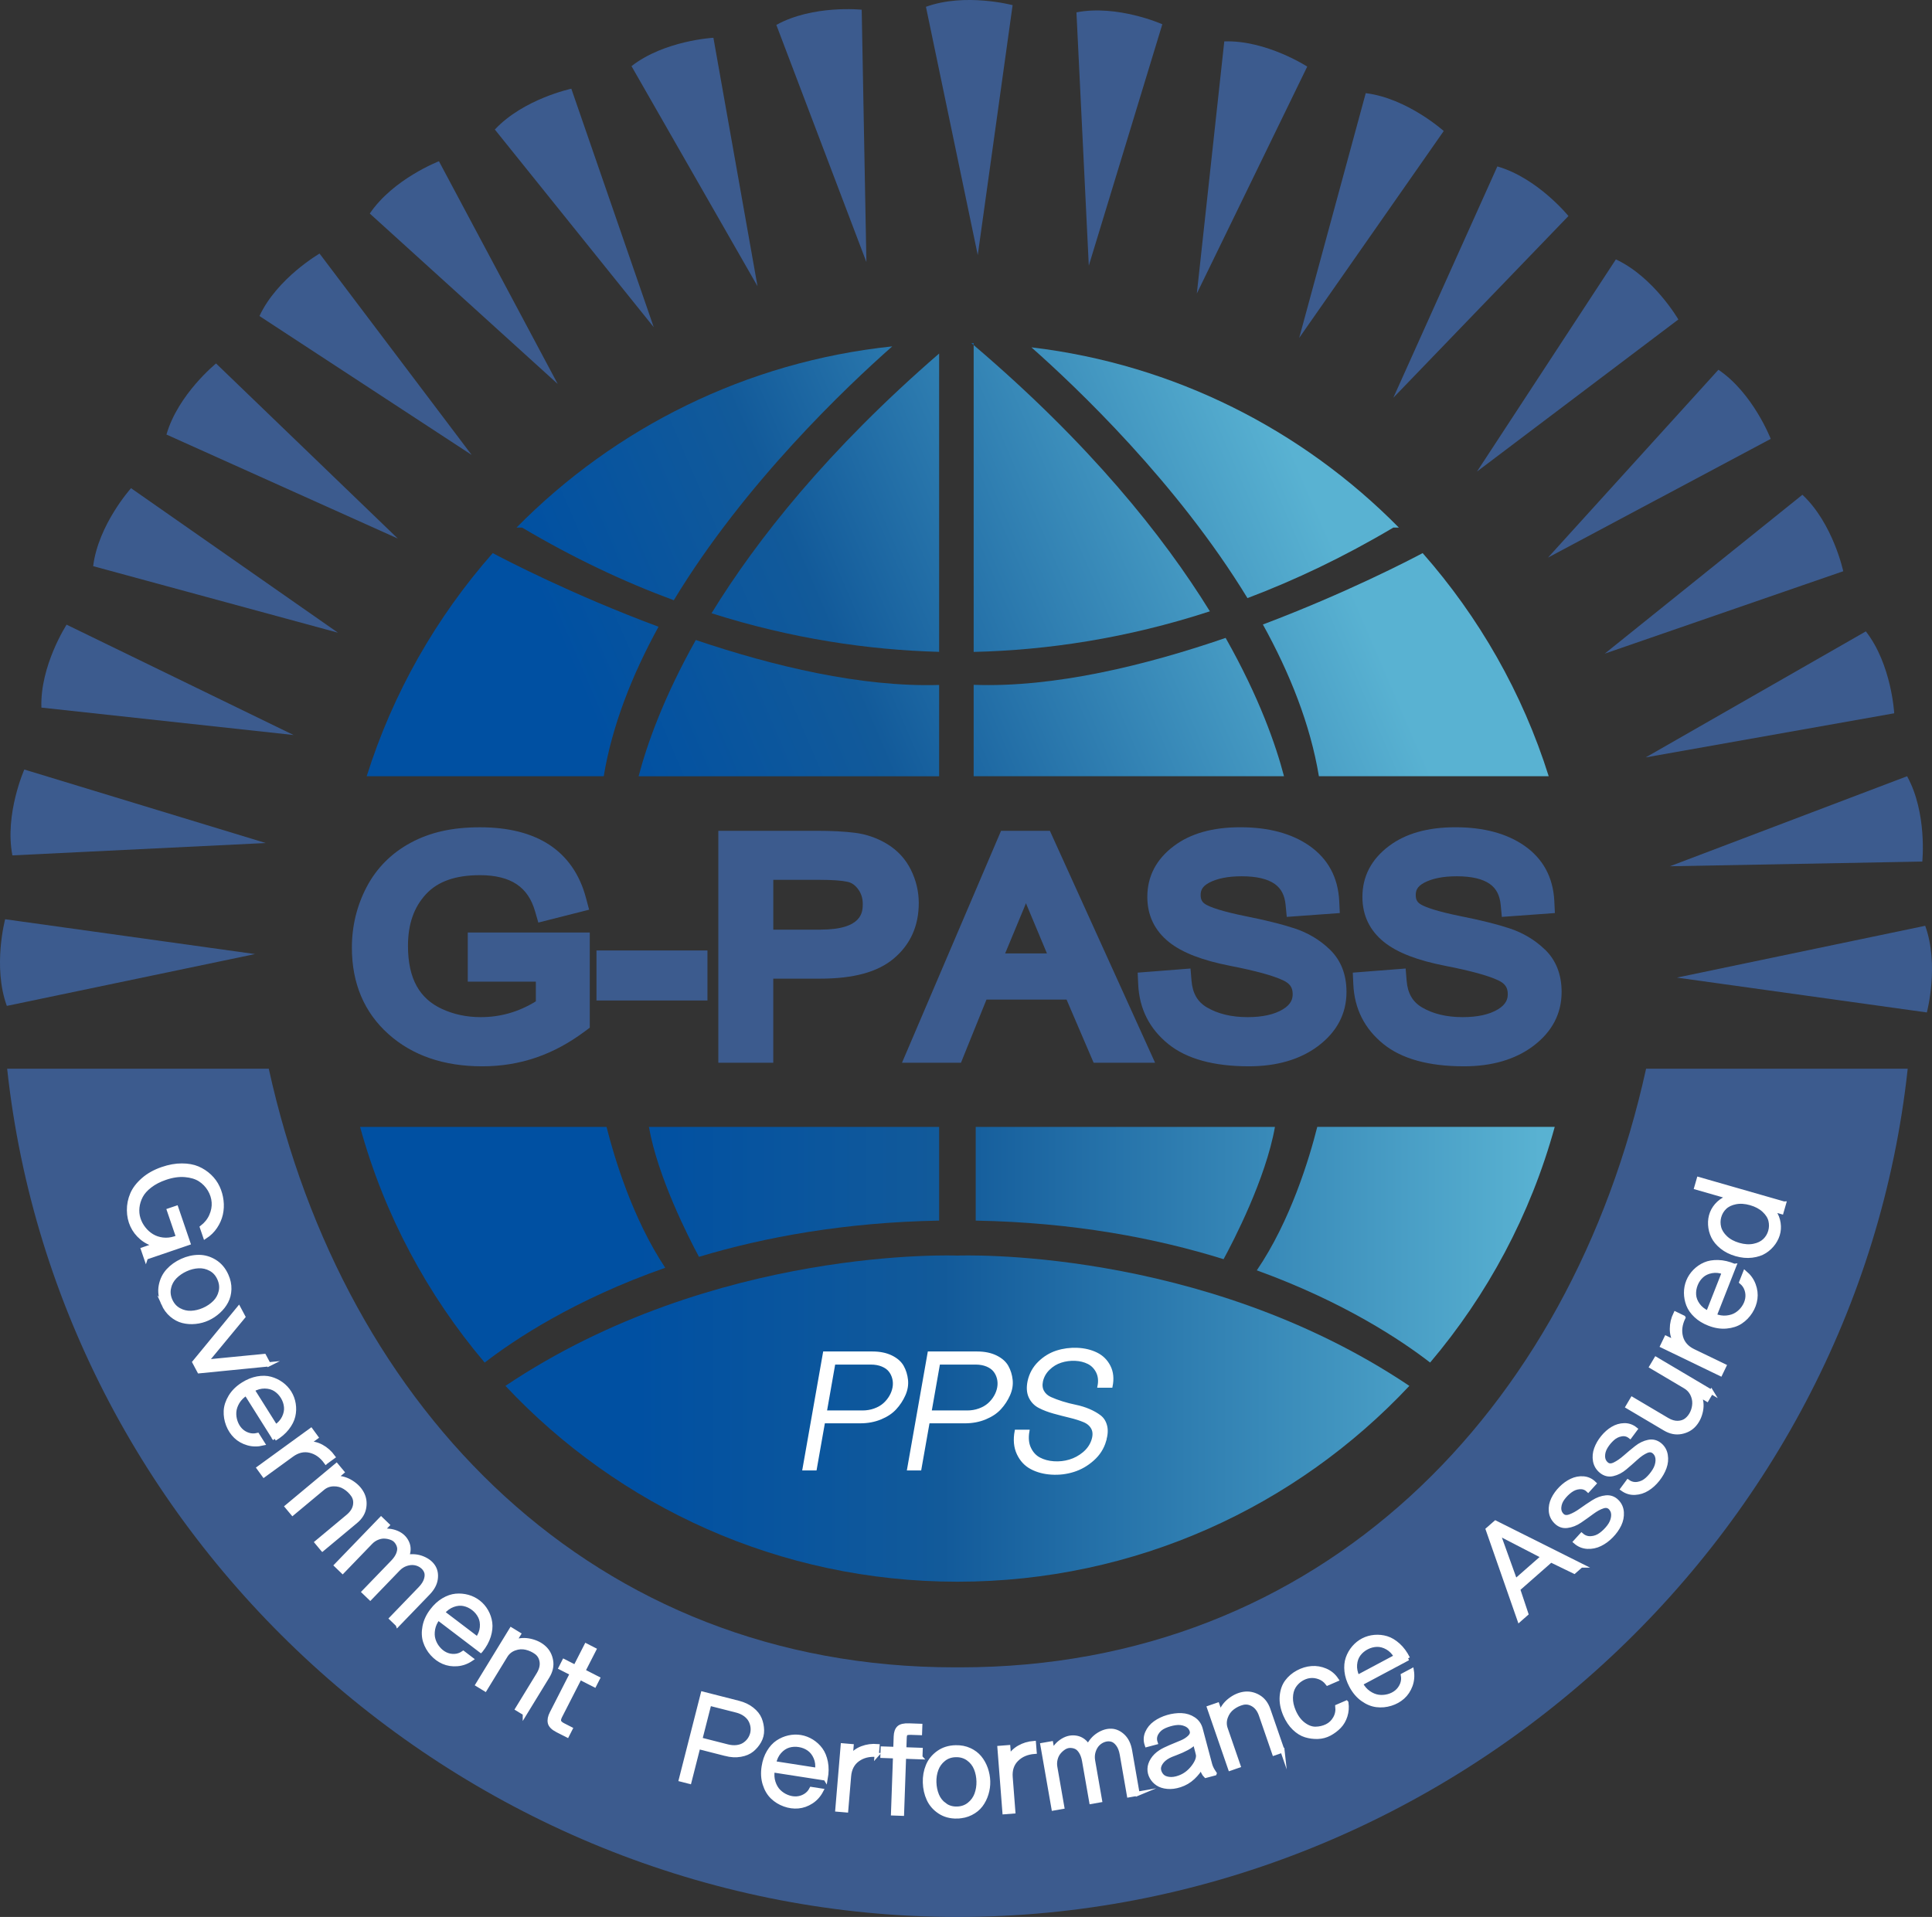 <?xml version="1.0" encoding="UTF-8"?>
<svg id="_레이어_2" data-name="레이어 2" xmlns="http://www.w3.org/2000/svg" xmlns:xlink="http://www.w3.org/1999/xlink" viewBox="0 0 678.52 673.34">
  <rect x="0" y="0" width="678.52" height="673.34" fill="#333333" stroke="none"/>
  <defs>
    <style>
      .cls-1 {
        fill: url(#linear-gradient-13);
      }

      .cls-2 {
        fill: url(#linear-gradient-2);
      }

      .cls-3 {
        fill: url(#linear-gradient-10);
      }

      .cls-4 {
        fill: url(#linear-gradient-12);
      }

      .cls-5 {
        fill: #1566a7;
      }

      .cls-6, .cls-7 {
        fill: #fff;
        stroke: #fff;
        stroke-miterlimit: 10;
      }

      .cls-8 {
        fill: url(#linear-gradient-4);
      }

      .cls-9 {
        fill: #3c5b8e;
      }

      .cls-10 {
        fill: url(#linear-gradient-3);
      }

      .cls-11 {
        fill: url(#linear-gradient-5);
      }

      .cls-12 {
        fill: url(#linear-gradient-8);
      }

      .cls-13 {
        fill: url(#linear-gradient-7);
      }

      .cls-14 {
        fill: url(#linear-gradient-9);
      }

      .cls-15 {
        fill: url(#linear-gradient-11);
      }

      .cls-16 {
        fill: url(#linear-gradient-6);
      }

      .cls-17 {
        fill: url(#linear-gradient);
      }

      .cls-7 {
        stroke-width: 1.5px;
      }
    </style>
    <linearGradient id="linear-gradient" x1="491.93" y1="246.29" x2="249.29" y2="350.48" gradientUnits="userSpaceOnUse">
      <stop offset="0" stop-color="#59b2d2"/>
      <stop offset=".66" stop-color="#125a9a"/>
      <stop offset="1" stop-color="#0050a2"/>
    </linearGradient>
    <linearGradient id="linear-gradient-2" x1="446.64" y1="140.83" x2="204.01" y2="245.02" xlink:href="#linear-gradient"/>
    <linearGradient id="linear-gradient-3" x1="427.22" y1="95.6" x2="184.59" y2="199.79" xlink:href="#linear-gradient"/>
    <linearGradient id="linear-gradient-4" x1="441.41" y1="128.65" x2="198.78" y2="232.84" xlink:href="#linear-gradient"/>
    <linearGradient id="linear-gradient-5" x1="448.61" y1="145.42" x2="205.98" y2="249.61" xlink:href="#linear-gradient"/>
    <linearGradient id="linear-gradient-6" x1="440.67" y1="126.92" x2="198.04" y2="231.11" xlink:href="#linear-gradient"/>
    <linearGradient id="linear-gradient-7" x1="460.92" y1="174.09" x2="218.29" y2="278.28" xlink:href="#linear-gradient"/>
    <linearGradient id="linear-gradient-8" x1="480.81" y1="220.39" x2="238.17" y2="324.58" xlink:href="#linear-gradient"/>
    <linearGradient id="linear-gradient-9" x1="541.06" y1="419.07" x2="223.11" y2="419.07" xlink:href="#linear-gradient"/>
    <linearGradient id="linear-gradient-10" x1="541.05" y1="418.66" x2="223.11" y2="418.66" xlink:href="#linear-gradient"/>
    <linearGradient id="linear-gradient-11" x1="541.05" y1="437.23" x2="223.11" y2="437.23" xlink:href="#linear-gradient"/>
    <linearGradient id="linear-gradient-12" x1="541.05" y1="437.23" x2="223.11" y2="437.23" xlink:href="#linear-gradient"/>
    <linearGradient id="linear-gradient-13" x1="541.05" y1="498.29" x2="223.11" y2="498.29" xlink:href="#linear-gradient"/>
  </defs>
  <g id="Layer_1" data-name="Layer 1">
    <g>
      <path class="cls-9" d="M578.11,375.39c-26.5,120.34-114.38,210.28-240.93,210.28-.31,0-.62,0-.93,0s-.62,0-.93,0c-126.55,0-214.43-89.94-240.93-210.28H2.51c18.13,167.58,163.8,297.96,333.74,297.96s315.61-130.38,333.74-297.96h-91.87Z"/>
      <g>
        <path class="cls-9" d="M588.92,343.39l87.79,12.24s4.44-16.62-.58-30.44l-87.21,18.2Z"/>
        <path class="cls-9" d="M586.49,304.28l88.62-1.65s1.78-17.1-5.34-29.97l-83.29,31.62Z"/>
        <path class="cls-9" d="M577.97,266.04l87.28-15.49s-.91-17.18-9.96-28.77l-77.31,44.26Z"/>
        <path class="cls-9" d="M563.58,229.6l83.77-28.95s-3.59-16.82-14.34-26.86l-69.43,55.81Z"/>
        <path class="cls-9" d="M543.66,195.86l78.22-41.7s-6.18-16.05-18.37-24.28l-59.85,65.98Z"/>
        <path class="cls-9" d="M518.71,165.64l70.73-53.42s-8.61-14.89-21.94-21.11l-48.79,74.54Z"/>
        <path class="cls-9" d="M489.34,139.71l61.5-63.83s-10.83-13.36-24.97-17.42l-36.53,81.25Z"/>
        <path class="cls-9" d="M456.28,118.69l50.76-72.67s-12.79-11.5-27.39-13.3l-23.37,85.96Z"/>
        <path class="cls-9" d="M420.33,103.1l38.77-79.71s-14.43-9.36-29.13-8.85l-9.64,88.56Z"/>
        <path class="cls-9" d="M382.39,93.32l25.82-84.8s-15.71-6.99-30.16-4.18l4.34,88.98Z"/>
        <path class="cls-9" d="M343.39,89.6L355.63,1.81s-16.61-4.44-30.44.58l18.2,87.21Z"/>
        <path class="cls-9" d="M304.28,92.03l-1.65-88.62s-17.1-1.79-29.98,5.34l31.62,83.28Z"/>
        <path class="cls-9" d="M266.04,100.55l-15.49-87.28s-17.17.91-28.77,9.96l44.26,77.31Z"/>
        <path class="cls-9" d="M229.6,114.94l-28.95-83.78s-16.82,3.58-26.86,14.34l55.81,69.44Z"/>
        <path class="cls-9" d="M195.86,134.85l-41.7-78.21s-16.05,6.17-24.29,18.37l65.99,59.85Z"/>
        <path class="cls-9" d="M165.65,159.8l-53.42-70.73s-14.89,8.6-21.11,21.94l74.54,48.79Z"/>
        <path class="cls-9" d="M139.71,189.17l-63.83-61.5s-13.36,10.82-17.42,24.97l81.25,36.53Z"/>
        <path class="cls-9" d="M118.69,222.24l-72.67-50.76s-11.5,12.78-13.3,27.39l85.97,23.37Z"/>
        <path class="cls-9" d="M103.1,258.18l-79.71-38.76s-9.36,14.42-8.85,29.13l88.56,9.63Z"/>
        <path class="cls-9" d="M93.33,296.12l-84.79-25.82s-6.99,15.71-4.19,30.16l88.98-4.34Z"/>
        <path class="cls-9" d="M89.6,335.13L1.81,322.89s-4.45,16.61.59,30.44l87.2-18.21Z"/>
      </g>
      <path class="cls-5" d="M341.95,120.55c-.27,0-.54-.02-.81-.02.27.23.54.46.81.69v-.66Z"/>
      <g>
        <path class="cls-17" d="M463.19,272.66h80.72c-9.21-29.28-24.46-55.89-44.27-78.38-4.26,2.27-26.72,13.98-56.11,25.08,9.42,17.04,16.66,35.09,19.67,53.3Z"/>
        <path class="cls-2" d="M341.95,121.22v107.77c25.87-.61,53.78-4.75,82.96-14.26-16.45-26.62-42.33-58.91-82.96-93.52Z"/>
        <path class="cls-10" d="M236.63,210.85c24.93-41.2,60.96-75.27,76.73-89.18-51.45,5.4-97.55,28.74-131.95,63.64h1.94c18.07,10.72,35.88,19.1,53.29,25.53Z"/>
        <path class="cls-8" d="M329.82,124.18c-38.99,33.78-63.97,65.24-79.93,91.23,28.07,8.92,54.95,12.88,79.93,13.56v-104.79Z"/>
        <path class="cls-11" d="M438.12,210.09c16.75-6.33,33.87-14.47,51.22-24.77h1.94c-33.75-34.24-78.77-57.35-129.05-63.31,15.86,14.03,51.17,47.55,75.88,88.08Z"/>
        <path class="cls-16" d="M231.27,220.15c-30.42-11.32-53.85-23.54-58.22-25.87-19.81,22.49-35.06,49.1-44.27,78.38h83.25c2.96-17.93,10.03-35.71,19.24-52.51Z"/>
        <path class="cls-13" d="M329.82,240.6c-27.38.82-58.3-6.62-85.45-15.79-11.65,20.75-17.34,37.33-20.09,47.86h105.54v-32.07Z"/>
        <path class="cls-12" d="M430.44,224.07c-27.96,9.61-60.17,17.53-88.49,16.48v32.11h108.99c-2.78-10.66-8.57-27.5-20.5-48.59Z"/>
      </g>
      <g>
        <path class="cls-14" d="M429.72,442.3c3.38-6.21,14.8-28.15,18.04-46.46h-105.09v32.91c34.33.62,63.35,6.16,87.06,13.55Z"/>
        <path class="cls-3" d="M329.82,428.75v-32.91h-101.92c3.1,17.56,13.75,38.48,17.58,45.63,23.2-6.97,51.31-12.12,84.34-12.72Z"/>
        <path class="cls-15" d="M213.03,395.84h-86.57c8.49,30.89,23.63,59.02,43.76,82.78,10.3-7.96,31.42-22.09,63.41-33.3-11.49-17.27-17.9-38.73-20.61-49.47Z"/>
        <path class="cls-4" d="M462.62,395.84c-2.75,10.93-9.36,32.96-21.23,50.38,30.56,11.06,50.85,24.64,60.87,32.39,20.13-23.76,35.27-51.89,43.76-82.78h-83.4Z"/>
        <path class="cls-1" d="M336.24,441.04s-85.23-3.54-158.73,45.76c39.69,42.34,96.12,68.79,158.73,68.79s119.04-26.46,158.73-68.79c-73.5-49.29-158.73-45.76-158.73-45.76Z"/>
      </g>
      <g>
        <path class="cls-9" d="M164.3,344.81h23.89v6.92c-6.07,3.73-12.43,5.55-19.39,5.55-4.91,0-9.51-.98-13.65-2.91-3.94-1.83-6.82-4.45-8.8-7.98-2.04-3.64-3.07-8.39-3.07-14.12,0-7.64,2.07-13.58,6.32-18.18,4.17-4.5,10.38-6.68,18.98-6.68,5.4,0,9.75,1.08,12.92,3.22,3.08,2.08,5.17,5.17,6.41,9.45l1.15,3.98,17.84-4.52-1.12-4.19c-2.19-8.21-6.54-14.49-12.94-18.67-6.19-4.04-14.36-6.09-24.27-6.09s-17.62,1.82-24.29,5.41c-6.81,3.66-12.03,8.91-15.54,15.61-3.42,6.54-5.16,13.69-5.16,21.26,0,12.52,4.32,22.74,12.85,30.37,8.39,7.51,19.46,11.31,32.91,11.31s25.16-4.14,36.07-12.29l1.72-1.28v-33.43h-42.85v17.27Z"/>
        <rect class="cls-9" x="209.48" y="333.86" width="38.98" height="17.57"/>
        <path class="cls-9" d="M319.94,305.58c-1.89-3.83-4.72-6.9-8.4-9.13-3.49-2.11-7.33-3.44-11.4-3.94-3.65-.45-8.02-.68-13-.68h-34.86v81.47h19.29v-29.54h16.46c11.77,0,20.25-2.32,25.9-7.1,5.8-4.89,8.74-11.44,8.74-19.46,0-4.03-.92-7.94-2.74-11.62ZM288.15,326.55h-16.57v-17.5h16.34c4.42,0,7.72.24,9.81.71,1.41.32,2.56,1.13,3.62,2.55,1.11,1.49,1.65,3.19,1.65,5.18,0,2.71,0,9.05-14.85,9.05Z"/>
        <path class="cls-9" d="M351.57,291.83l-34.79,81.47h20.71l8.96-22.18h28.13l9.51,22.18h21.58l-36.95-81.47h-17.15ZM353.01,334.9l6.61-15.91c.23-.57.46-1.15.69-1.73,1.44,3.48,3.89,9.33,7.38,17.64h-14.68Z"/>
        <path class="cls-9" d="M454.5,326.06c-4.38-1.44-10.08-2.85-16.91-4.21-8.8-1.78-12.5-3.22-14.05-4.11-1.34-.78-1.87-1.71-1.87-3.33,0-1.43.36-2.95,2.94-4.33,2.82-1.51,6.68-2.28,11.47-2.28,5.18,0,9.09.91,11.62,2.71,2.27,1.62,3.48,3.96,3.81,7.39l.4,4.17,18.63-1.35-.2-4.17c-.4-8.36-3.95-14.93-10.55-19.51-6.18-4.28-14.3-6.46-24.15-6.46s-17.54,2.21-23.36,6.58c-6.2,4.65-9.34,10.67-9.34,17.9,0,6.48,2.57,11.82,7.63,15.87,4.61,3.69,11.67,6.42,21.58,8.35,8.73,1.7,14.95,3.4,18.49,5.07,2.38,1.12,3.35,2.52,3.35,4.83,0,1.54-.4,3.53-3.48,5.38-3.01,1.81-7.17,2.72-12.37,2.72-5.61,0-10.41-1.15-14.25-3.41-3.33-1.96-5.06-4.95-5.43-9.42l-.35-4.25-18.56,1.45.19,4.14c.39,8.54,3.95,15.58,10.57,20.94,6.41,5.19,15.92,7.82,28.27,7.82,9.82,0,17.99-2.38,24.27-7.07,6.66-4.98,10.04-11.39,10.04-19.05,0-6.12-1.96-11.13-5.83-14.88-3.48-3.38-7.7-5.9-12.54-7.49Z"/>
        <path class="cls-9" d="M542.58,333.55c-3.48-3.38-7.7-5.9-12.54-7.49-4.38-1.44-10.08-2.85-16.91-4.21-8.8-1.78-12.5-3.22-14.05-4.11-1.34-.78-1.87-1.71-1.87-3.33,0-1.43.35-2.95,2.94-4.33,2.82-1.51,6.68-2.28,11.47-2.28,5.18,0,9.09.91,11.62,2.71,2.27,1.62,3.48,3.96,3.81,7.39l.4,4.17,18.63-1.35-.2-4.17c-.4-8.36-3.95-14.93-10.55-19.51-6.18-4.28-14.3-6.46-24.14-6.46s-17.54,2.21-23.36,6.58c-6.2,4.65-9.35,10.67-9.35,17.9,0,6.48,2.57,11.82,7.63,15.87,4.61,3.69,11.67,6.42,21.58,8.35,8.73,1.7,14.95,3.4,18.49,5.07,2.38,1.12,3.35,2.52,3.35,4.83,0,1.54-.4,3.53-3.48,5.38-3.01,1.81-7.17,2.72-12.37,2.72-5.61,0-10.41-1.15-14.25-3.41-3.33-1.96-5.06-4.95-5.42-9.42l-.35-4.25-18.56,1.45.19,4.14c.39,8.54,3.94,15.58,10.57,20.94,6.41,5.19,15.92,7.82,28.27,7.82,9.82,0,17.99-2.38,24.27-7.07,6.66-4.98,10.04-11.39,10.04-19.05,0-6.12-1.96-11.13-5.83-14.88Z"/>
      </g>
      <g>
        <path class="cls-6" d="M302.17,499.46h-12.9l-2.92,16.54h-4.02l7.19-40.78h16.93c2.53,0,4.72.45,6.55,1.34,1.83.9,3.15,2.05,3.94,3.46.79,1.42,1.28,2.99,1.46,4.72.18,1.73-.12,3.46-.89,5.19-.77,1.73-1.8,3.31-3.09,4.72-1.29,1.42-3.01,2.57-5.16,3.46-2.15.89-4.51,1.34-7.08,1.34ZM302.84,495.94c1.56,0,3.01-.24,4.35-.73,1.33-.48,2.45-1.12,3.36-1.93.9-.8,1.65-1.71,2.24-2.74.59-1.02.98-2.08,1.17-3.16.19-1.08.16-2.13-.09-3.16-.25-1.02-.68-1.94-1.31-2.74-.62-.8-1.51-1.44-2.68-1.93-1.16-.48-2.51-.73-4.03-.73h-12.96l-3.01,17.1h12.96Z"/>
        <path class="cls-6" d="M338.93,499.46h-12.91l-2.92,16.54h-4.02l7.19-40.78h16.93c2.53,0,4.72.45,6.55,1.34,1.83.9,3.15,2.05,3.94,3.46.79,1.42,1.28,2.99,1.46,4.72.18,1.73-.12,3.46-.89,5.19-.77,1.73-1.8,3.31-3.09,4.72-1.29,1.42-3.02,2.57-5.16,3.46-2.15.89-4.51,1.34-7.08,1.34ZM339.61,495.94c1.56,0,3.01-.24,4.34-.73,1.33-.48,2.45-1.12,3.36-1.93.9-.8,1.65-1.71,2.24-2.74.59-1.02.98-2.08,1.17-3.16.19-1.08.16-2.13-.08-3.16-.25-1.02-.68-1.94-1.31-2.74-.62-.8-1.51-1.44-2.67-1.93-1.16-.48-2.51-.73-4.03-.73h-12.96l-3.01,17.1h12.96Z"/>
        <path class="cls-6" d="M388,506.06c-.75,2.57-2.15,4.77-4.21,6.59-2.05,1.83-4.32,3.13-6.81,3.91-2.48.78-5.05,1.09-7.71.92-2.65-.17-5-.79-7.04-1.88-2.04-1.08-3.59-2.74-4.65-5-1.06-2.25-1.3-4.89-.73-7.91h4.19c-.41,2.35-.23,4.36.56,6.03.79,1.68,1.92,2.91,3.4,3.69,1.48.78,3.18,1.24,5.09,1.37,1.91.13,3.78-.07,5.58-.61,1.81-.54,3.45-1.42,4.94-2.65,1.48-1.23,2.52-2.68,3.12-4.36.61-1.75.61-3.22.02-4.41-.59-1.19-1.61-2.08-3.05-2.68-1.44-.59-3.09-1.12-4.95-1.56-1.86-.45-3.73-.93-5.61-1.45-1.88-.52-3.57-1.16-5.05-1.93-1.49-.76-2.59-1.9-3.31-3.41-.72-1.51-.85-3.36-.39-5.56.56-2.53,1.75-4.69,3.57-6.48,1.83-1.79,3.89-3.05,6.2-3.8,2.31-.74,4.71-1.06,7.21-.95,2.5.11,4.73.65,6.7,1.62,1.97.97,3.46,2.45,4.47,4.44,1.01,1.99,1.24,4.31.7,6.96h-4.3c.38-1.94.2-3.63-.53-5.09-.73-1.45-1.78-2.52-3.15-3.21-1.37-.69-2.92-1.07-4.66-1.15-1.74-.07-3.42.15-5.04.67-1.62.52-3.06,1.39-4.32,2.63-1.26,1.23-2.08,2.68-2.45,4.36-.29,1.42-.14,2.64.44,3.66.58,1.03,1.47,1.81,2.66,2.35,1.19.54,2.56,1.05,4.11,1.54,1.55.49,3.15.89,4.79,1.23,1.63.34,3.19.82,4.66,1.45,1.47.63,2.73,1.35,3.78,2.15,1.05.8,1.75,1.93,2.11,3.38.36,1.45.23,3.17-.37,5.14Z"/>
      </g>
      <g>
        <path class="cls-7" d="M51.23,441.75l-.99-2.9,4.6-1.57c-1.92-.43-3.6-1.26-5.06-2.48-1.46-1.23-2.56-2.66-3.31-4.3-.75-1.63-1.14-3.42-1.16-5.37-.02-1.95.35-3.82,1.12-5.63.76-1.81,2.06-3.51,3.89-5.11,1.82-1.6,4.07-2.85,6.73-3.76,2.39-.82,4.66-1.23,6.81-1.22,2.15,0,4,.34,5.56,1,1.56.67,2.95,1.58,4.18,2.74,1.22,1.16,2.17,2.47,2.85,3.93.68,1.46,1.12,3.01,1.31,4.64.2,1.63.12,3.21-.22,4.75-.34,1.54-.99,3.02-1.92,4.41-.93,1.4-2.12,2.57-3.57,3.51l-1.11-3.26c1.47-1.14,2.56-2.5,3.26-4.09.7-1.59,1-3.17.88-4.74-.11-1.57-.59-3.06-1.44-4.48-.85-1.42-1.97-2.58-3.37-3.49-1.4-.9-3.18-1.43-5.32-1.61-2.14-.17-4.44.16-6.88,1-2.12.72-3.92,1.65-5.39,2.79-1.48,1.13-2.55,2.34-3.22,3.62-.67,1.28-1.08,2.61-1.23,4-.14,1.38-.02,2.71.38,3.96.4,1.26,1.01,2.42,1.84,3.47.82,1.05,1.79,1.92,2.89,2.59,1.1.67,2.36,1.1,3.77,1.28,1.41.18,2.85.03,4.31-.43l1.17-.4-3.22-9.44,2.54-.86,4.21,12.34-14.88,5.08Z"/>
        <path class="cls-7" d="M57.35,457.91c-.96-2.15-1.25-4.25-.86-6.31.39-2.05,1.25-3.81,2.57-5.26,1.33-1.45,2.95-2.61,4.86-3.47,1.91-.87,3.85-1.32,5.82-1.34,1.96-.02,3.84.51,5.64,1.61,1.79,1.1,3.17,2.72,4.13,4.87.73,1.63,1.07,3.25,1.02,4.84-.05,1.59-.41,3.03-1.09,4.31-.67,1.28-1.58,2.44-2.72,3.47-1.14,1.04-2.39,1.87-3.76,2.5-1.37.63-2.82,1.02-4.35,1.17-1.53.16-3,.05-4.4-.3-1.4-.35-2.72-1.05-3.94-2.09-1.23-1.04-2.21-2.38-2.93-4.01ZM59.35,452.31c-.35,1.49-.18,2.99.49,4.49.67,1.5,1.68,2.63,3.02,3.36,1.34.74,2.77,1.07,4.28,1.01,1.51-.07,3-.43,4.48-1.09,1.48-.66,2.75-1.52,3.81-2.59,1.06-1.06,1.77-2.34,2.11-3.83.35-1.49.18-3-.51-4.54-.68-1.53-1.69-2.66-3.03-3.38-1.34-.73-2.76-1.06-4.27-.99-1.51.07-3,.44-4.47,1.11-1.47.67-2.74,1.54-3.81,2.61-1.06,1.07-1.76,2.34-2.11,3.84Z"/>
        <path class="cls-7" d="M94.33,479.24l-24.35,2.41-1.68-3.16,15.55-18.91,1.56,2.93-13.06,15.8,20.42-2,1.56,2.93Z"/>
        <path class="cls-7" d="M96.49,505.4l-10.03-15.94c-1.32.83-2.33,1.84-3.04,3.02-.7,1.18-1.09,2.35-1.17,3.5-.08,1.16.08,2.29.46,3.41.39,1.12.95,2.07,1.7,2.86.75.79,1.65,1.36,2.71,1.71,1.06.36,2.16.39,3.29.12l1.86,2.95c-1.81.43-3.55.41-5.23-.08-1.68-.49-3.1-1.29-4.26-2.41-1.16-1.12-2.04-2.47-2.66-4.06-.62-1.59-.88-3.22-.81-4.88.08-1.66.63-3.33,1.65-5.02,1.02-1.68,2.49-3.13,4.42-4.34,1.66-1.05,3.33-1.72,5.02-2.03,1.69-.31,3.23-.27,4.62.11,1.4.38,2.67,1,3.83,1.84,1.15.85,2.1,1.87,2.83,3.05.73,1.19,1.21,2.49,1.44,3.93.23,1.43.19,2.85-.14,4.26-.32,1.41-1.04,2.82-2.14,4.24-1.11,1.42-2.56,2.66-4.37,3.73ZM96.8,501.17c1.33-.87,2.31-1.95,2.93-3.22.62-1.28.87-2.54.75-3.77-.12-1.23-.52-2.4-1.19-3.5-.68-1.1-1.54-1.99-2.58-2.66-1.04-.67-2.29-1.01-3.72-1.03-1.44-.02-2.89.38-4.35,1.2l8.17,12.98Z"/>
        <path class="cls-7" d="M114.48,513.54c-1.55-2.14-3.42-3.47-5.61-3.98-2.18-.52-4.32-.02-6.41,1.5l-9.75,7.09-1.8-2.48,18.3-13.3,1.81,2.48-3.03,2.2c1.69-.14,3.33.22,4.92,1.08,1.59.86,2.94,2.06,4.06,3.6l-2.48,1.8Z"/>
        <path class="cls-7" d="M113.24,544.12l-1.96-2.36,10.9-9.08c1.42-1.18,2.26-2.47,2.52-3.87.26-1.4.01-2.63-.74-3.71-.75-1.08-1.7-1.98-2.87-2.71-1.16-.73-2.47-1.08-3.93-1.05-1.46.03-2.73.5-3.82,1.41l-10.57,8.81-1.97-2.36,17.37-14.48,1.97,2.36-2.42,2.02c2-.04,3.85.46,5.56,1.52,1.71,1.05,2.98,2.34,3.81,3.87.83,1.53,1.1,3.21.8,5.05-.3,1.84-1.28,3.45-2.93,4.83l-11.71,9.76Z"/>
        <path class="cls-7" d="M139.68,570.63l-2.21-2.13,10.12-10.49c1.04-1.08,1.73-2.16,2.05-3.23.32-1.07.33-1.99.01-2.77-.32-.78-.84-1.43-1.57-1.96-.73-.53-1.56-.87-2.49-1.01-.92-.14-1.91-.04-2.96.31-1.05.35-1.98.95-2.78,1.78l-9.82,10.18-2.21-2.13,10.12-10.48c.91-.94,1.55-1.88,1.92-2.82.37-.94.48-1.77.32-2.48-.16-.71-.48-1.36-.94-1.94-.46-.59-1.07-1.02-1.83-1.29-.76-.28-1.54-.44-2.36-.47-.81-.04-1.66.12-2.54.48-.88.36-1.66.89-2.35,1.61l-9.82,10.18-2.21-2.13,15.71-16.28,2.21,2.13-2.07,2.15c1.86-.33,3.64-.15,5.33.55,1.69.7,2.9,1.83,3.63,3.39.73,1.55.71,3.24-.06,5.06,1.98-.34,3.81-.17,5.49.5,1.68.67,2.93,1.62,3.76,2.86.82,1.23,1.12,2.7.89,4.41-.23,1.71-1.11,3.36-2.65,4.96l-10.68,11.07Z"/>
        <path class="cls-7" d="M168.84,579.76l-14.99-11.4c-.95,1.24-1.54,2.54-1.78,3.89-.24,1.35-.2,2.58.14,3.69.33,1.11.87,2.12,1.63,3.03.75.91,1.62,1.61,2.59,2.08.98.48,2.02.69,3.14.65,1.12-.04,2.16-.39,3.13-1.05l2.78,2.12c-1.54,1.04-3.19,1.63-4.93,1.76-1.74.14-3.35-.12-4.83-.76-1.48-.64-2.78-1.6-3.92-2.87-1.14-1.28-1.96-2.71-2.47-4.29-.51-1.58-.58-3.34-.21-5.28.37-1.93,1.23-3.81,2.61-5.61,1.19-1.56,2.51-2.78,3.99-3.66,1.47-.88,2.93-1.38,4.37-1.52,1.44-.13,2.85,0,4.23.38,1.38.39,2.62,1.01,3.72,1.87,1.1.85,2.01,1.91,2.73,3.17.72,1.26,1.17,2.61,1.37,4.04.19,1.43.02,3.01-.51,4.72-.54,1.72-1.46,3.39-2.78,5.03ZM167.65,575.69c.94-1.28,1.48-2.63,1.61-4.05.13-1.42-.07-2.68-.62-3.79-.55-1.11-1.33-2.06-2.35-2.86-1.02-.79-2.14-1.32-3.35-1.58-1.21-.26-2.49-.15-3.84.34-1.35.49-2.57,1.37-3.65,2.65l12.21,9.28Z"/>
        <path class="cls-7" d="M184.33,601.86l-2.62-1.6,7.4-12.1c.96-1.58,1.34-3.06,1.14-4.47-.21-1.41-.84-2.5-1.89-3.28-1.06-.78-2.25-1.33-3.59-1.65-1.34-.32-2.69-.23-4.06.27-1.37.5-2.42,1.35-3.16,2.56l-7.18,11.74-2.61-1.6,11.8-19.3,2.62,1.6-1.65,2.69c1.88-.68,3.8-.8,5.76-.35,1.96.45,3.57,1.26,4.85,2.44,1.28,1.18,2.07,2.69,2.38,4.52.31,1.83-.1,3.67-1.23,5.52l-7.96,13.01Z"/>
        <path class="cls-7" d="M200.89,587.83l-3.95-2.01,1.16-2.28,3.95,2.01,3.83-7.51,2.77,1.42-3.84,7.51,5.12,2.62-1.16,2.28-5.12-2.61-6.94,13.58c-.4.79-.52,1.41-.35,1.86.17.45.64.88,1.43,1.28l2.54,1.3-1.14,2.24-3.42-1.74c-1.54-.79-2.42-1.67-2.64-2.64-.22-.97,0-2.11.66-3.39l7.09-13.89Z"/>
        <path class="cls-7" d="M254.77,616.05l-9.54-2.43-3.11,12.22-2.97-.76,7.68-30.13,12.51,3.19c1.87.48,3.46,1.23,4.76,2.27,1.3,1.04,2.21,2.18,2.71,3.42.5,1.24.77,2.55.8,3.92.03,1.37-.29,2.65-.96,3.85-.67,1.19-1.52,2.21-2.56,3.06-1.04.85-2.37,1.42-4.01,1.7-1.64.29-3.41.19-5.31-.3ZM255.48,613.46c1.16.29,2.24.38,3.25.26,1.01-.12,1.88-.41,2.59-.86.71-.45,1.32-1.01,1.82-1.69.49-.68.84-1.42,1.05-2.22.2-.8.24-1.62.12-2.45-.12-.84-.39-1.62-.81-2.36-.41-.73-1.03-1.4-1.86-1.99-.83-.59-1.81-1.03-2.94-1.32l-9.58-2.44-3.22,12.63,9.58,2.44Z"/>
        <path class="cls-7" d="M289.96,624.7l-18.61-2.89c-.24,1.54-.15,2.97.28,4.27.43,1.3,1.05,2.36,1.88,3.18.82.82,1.78,1.45,2.87,1.89,1.1.45,2.19.64,3.27.6,1.09-.05,2.11-.35,3.08-.92.96-.57,1.72-1.37,2.25-2.41l3.45.54c-.86,1.65-2.03,2.95-3.5,3.9-1.47.95-3.01,1.49-4.61,1.63-1.6.14-3.21-.08-4.81-.66-1.61-.58-3.01-1.44-4.21-2.59-1.2-1.15-2.1-2.66-2.7-4.54-.6-1.87-.73-3.93-.37-6.18.3-1.94.89-3.64,1.77-5.11.88-1.48,1.92-2.61,3.12-3.42,1.2-.8,2.5-1.36,3.9-1.68,1.4-.31,2.79-.36,4.16-.13,1.37.23,2.67.73,3.91,1.49,1.23.77,2.27,1.73,3.13,2.9.85,1.17,1.45,2.63,1.8,4.4.34,1.76.32,3.68-.05,5.75ZM286.98,621.7c.22-1.58.05-3.02-.51-4.33-.56-1.31-1.34-2.32-2.35-3.04-1.01-.72-2.15-1.18-3.43-1.39-1.28-.21-2.51-.15-3.7.2-1.19.35-2.26,1.06-3.22,2.13-.96,1.07-1.61,2.43-1.95,4.07l15.15,2.36Z"/>
        <path class="cls-7" d="M307.91,616.4c-2.63-.22-4.85.33-6.68,1.64-1.82,1.32-2.84,3.26-3.06,5.84l-1.01,12.01-3.06-.26,1.89-22.54,3.06.26-.31,3.74c1-1.37,2.34-2.38,4.04-3.02,1.69-.64,3.48-.88,5.38-.72l-.26,3.06Z"/>
        <path class="cls-7" d="M323.23,617.23l-5.75-.2-.71,20.05-3.11-.11.71-20.05-4.43-.16.09-2.56,4.43.15.15-4.38c.05-1.39.4-2.4,1.05-3.03.64-.63,1.85-.92,3.61-.85l3.91.14-.09,2.51-2.94-.1c-.96-.03-1.61.04-1.93.23-.32.19-.49.71-.52,1.56l-.14,4.04,5.75.2-.09,2.55Z"/>
        <path class="cls-7" d="M336.15,638.04c-2.36.05-4.41-.5-6.15-1.66-1.75-1.16-3.02-2.63-3.84-4.41-.82-1.79-1.26-3.73-1.32-5.83-.06-2.1.28-4.06,1.03-5.88.74-1.82,1.97-3.34,3.67-4.57,1.71-1.23,3.74-1.87,6.09-1.92,1.79-.04,3.41.27,4.86.94,1.45.66,2.63,1.56,3.55,2.67.92,1.12,1.63,2.4,2.15,3.85.51,1.45.79,2.93.84,4.43s-.16,2.99-.61,4.46c-.45,1.47-1.11,2.79-1.98,3.94-.87,1.16-2.02,2.09-3.46,2.82-1.43.73-3.04,1.11-4.83,1.15ZM331.76,634.02c1.24.9,2.68,1.33,4.33,1.29,1.65-.04,3.07-.53,4.27-1.48,1.2-.95,2.06-2.13,2.59-3.55.52-1.42.77-2.94.73-4.55-.04-1.62-.34-3.12-.91-4.52-.57-1.4-1.47-2.54-2.71-3.44-1.24-.9-2.7-1.33-4.37-1.29-1.68.03-3.11.53-4.29,1.48-1.19.95-2.04,2.13-2.57,3.55-.52,1.42-.76,2.94-.71,4.55.05,1.62.36,3.12.93,4.52.57,1.39,1.48,2.54,2.71,3.44Z"/>
        <path class="cls-7" d="M363.33,615.33c-2.63.2-4.74,1.1-6.33,2.69-1.59,1.59-2.28,3.67-2.08,6.25l.93,12.02-3.06.24-1.75-22.56,3.06-.24.29,3.74c.77-1.51,1.93-2.72,3.5-3.63,1.57-.9,3.3-1.43,5.2-1.58l.24,3.06Z"/>
        <path class="cls-7" d="M399.52,630.06l-3.02.53-2.5-14.35c-.26-1.48-.72-2.67-1.4-3.56-.67-.89-1.42-1.44-2.24-1.64-.81-.2-1.65-.17-2.51.11-.86.28-1.62.75-2.28,1.41-.66.66-1.16,1.52-1.5,2.58-.33,1.05-.4,2.15-.2,3.3l2.43,13.93-3.02.53-2.51-14.35c-.22-1.29-.61-2.36-1.14-3.22-.54-.85-1.14-1.43-1.81-1.71-.67-.29-1.38-.41-2.12-.39-.75.03-1.45.27-2.12.72-.67.45-1.26.99-1.77,1.63-.51.64-.88,1.42-1.11,2.33-.23.92-.26,1.87-.09,2.85l2.43,13.93-3.02.53-3.89-22.28,3.02-.53.51,2.94c.83-1.7,2.02-3.03,3.59-3.98,1.56-.95,3.19-1.26,4.87-.94,1.69.33,3.04,1.34,4.05,3.03.9-1.8,2.11-3.18,3.64-4.14,1.53-.96,3.04-1.41,4.52-1.35,1.48.06,2.84.69,4.09,1.88,1.25,1.2,2.06,2.88,2.44,5.07l2.64,15.15Z"/>
        <path class="cls-7" d="M426.55,622.94l-3.09.82c-.63-.6-1.15-1.66-1.56-3.2-.63,1.29-1.61,2.55-2.93,3.8-1.33,1.25-2.86,2.15-4.59,2.7-1.57.51-3.04.69-4.41.56-1.37-.13-2.51-.5-3.4-1.1-.9-.6-1.6-1.36-2.11-2.28-.51-.92-.75-1.9-.72-2.94.03-1.04.38-2.09,1.04-3.14.66-1.06,1.6-1.98,2.83-2.78.78-.5,1.92-1.07,3.42-1.71,1.51-.63,2.81-1.18,3.91-1.63,1.1-.45,2.03-1.04,2.8-1.76.76-.72,1.04-1.46.84-2.23-.29-1.07-.99-1.85-2.1-2.35-1.12-.5-2.34-.65-3.67-.46-1.33.19-2.61.57-3.85,1.11-1.24.55-2.17,1.36-2.79,2.42-.63,1.07-.74,2.18-.35,3.33l-3.05.81c-.51-1.48-.46-2.9.14-4.27.6-1.37,1.54-2.51,2.81-3.42,1.27-.91,2.73-1.61,4.38-2.09,1.65-.48,3.26-.69,4.84-.63,1.57.07,2.99.51,4.24,1.34,1.25.83,2.07,1.98,2.47,3.46l3.29,12.35c.2.77.52,1.51.94,2.22l.68,1.05ZM420.69,615.99l-1.08-4.07c-.64.79-1.56,1.5-2.76,2.14-1.19.64-2.48,1.22-3.86,1.73-1.38.51-2.26.88-2.64,1.1-1.18.64-2.07,1.4-2.65,2.29-.59.89-.81,1.72-.68,2.5.13.77.47,1.46,1.01,2.07.54.6,1.36.98,2.46,1.13,1.1.15,2.31-.01,3.62-.48,1.99-.7,3.66-1.97,5.03-3.79,1.37-1.82,1.88-3.36,1.55-4.62Z"/>
        <path class="cls-7" d="M450.4,614.89l-2.9,1-4.63-13.41c-.6-1.75-1.51-2.98-2.73-3.72-1.22-.74-2.46-.95-3.73-.63-1.27.32-2.46.89-3.55,1.72-1.1.83-1.89,1.93-2.38,3.3-.49,1.37-.5,2.73-.04,4.07l4.49,13.01-2.9,1-7.38-21.38,2.9-1,1.03,2.98c.67-1.88,1.8-3.44,3.39-4.66,1.59-1.23,3.25-1.95,4.97-2.19,1.72-.23,3.39.11,5,1.04,1.61.93,2.77,2.41,3.48,4.46l4.98,14.42Z"/>
        <path class="cls-7" d="M472.84,598.1c.23,1.6.11,3.14-.35,4.61-.46,1.46-1.18,2.7-2.15,3.71-.97,1.01-2.1,1.86-3.38,2.55-1.28.69-2.66,1.06-4.13,1.11-1.48.05-2.91-.14-4.3-.56-1.39-.42-2.72-1.25-3.99-2.47-1.27-1.23-2.31-2.78-3.13-4.66-.99-2.29-1.4-4.47-1.24-6.52.17-2.05.76-3.76,1.77-5.13,1.02-1.37,2.3-2.47,3.86-3.31,1.56-.84,3.16-1.33,4.82-1.46,1.66-.13,3.29.14,4.88.82,1.59.68,2.86,1.73,3.83,3.17l-3.09,1.34c-.78-1.02-1.74-1.75-2.89-2.17-1.14-.42-2.27-.56-3.38-.42-1.11.14-2.18.55-3.19,1.21-1.01.67-1.83,1.52-2.45,2.54-.62,1.03-.95,2.31-.99,3.84-.04,1.53.31,3.13,1.03,4.8.87,2.01,2.01,3.54,3.43,4.6,1.42,1.06,2.83,1.58,4.22,1.56,1.4-.02,2.72-.32,3.96-.92,1.24-.6,2.21-1.53,2.92-2.79.71-1.26.97-2.63.8-4.11l3.13-1.35Z"/>
        <path class="cls-7" d="M494.49,582.51l-16.62,8.86c.73,1.38,1.66,2.46,2.79,3.24,1.12.78,2.26,1.25,3.41,1.42,1.15.16,2.29.09,3.43-.21,1.14-.3,2.13-.8,2.97-1.49.84-.69,1.47-1.55,1.91-2.59.43-1.03.55-2.13.35-3.28l3.08-1.64c.3,1.84.15,3.57-.45,5.21-.61,1.64-1.51,3-2.71,4.07-1.2,1.07-2.61,1.86-4.25,2.36-1.63.5-3.27.65-4.93.45-1.65-.2-3.28-.87-4.88-2.01-1.61-1.14-2.94-2.71-4.01-4.71-.92-1.73-1.48-3.45-1.66-5.15-.18-1.7-.04-3.24.44-4.6.48-1.37,1.18-2.59,2.11-3.68.93-1.09,2.01-1.96,3.25-2.6,1.23-.64,2.57-1.02,4.02-1.15,1.44-.12,2.86.02,4.24.44,1.39.42,2.74,1.24,4.08,2.44,1.33,1.2,2.47,2.75,3.41,4.63ZM490.3,581.9c-.77-1.39-1.78-2.44-3.01-3.15-1.23-.71-2.47-1.05-3.7-1.02-1.24.03-2.43.35-3.58.94-1.15.6-2.09,1.39-2.84,2.38-.74.99-1.18,2.2-1.3,3.63-.12,1.43.17,2.91.89,4.43l13.53-7.21Z"/>
        <path class="cls-7" d="M555.27,549.91l-2.4,2.11-8.19-3.97-11.55,10.15,2.88,8.64-2.4,2.11-11.08-31.72,2.69-2.36,30.06,15.04ZM542.01,546.76l-15.89-8.21,6.06,16.85,9.83-8.63Z"/>
        <path class="cls-7" d="M567.9,527.45c1.02,1.04,1.57,2.3,1.66,3.78.09,1.49-.2,2.92-.86,4.31-.67,1.39-1.6,2.71-2.81,3.95-1.21,1.25-2.52,2.21-3.94,2.9-1.41.69-2.9,1-4.46.92-1.56-.08-2.96-.66-4.2-1.74l2.15-2.36c.96.84,2.08,1.22,3.34,1.13,1.26-.08,2.42-.51,3.48-1.3,1.06-.78,1.99-1.71,2.8-2.77.82-1.06,1.31-2.19,1.48-3.37.18-1.18-.06-2.18-.7-3-.71-.91-1.66-1.18-2.87-.8-1.21.38-2.49,1.08-3.86,2.1-1.37,1.02-2.78,2.02-4.23,3.01-1.45.99-2.94,1.57-4.46,1.76-1.52.2-2.85-.28-3.99-1.44-1.06-1.08-1.64-2.33-1.75-3.77-.11-1.44.16-2.84.81-4.19.65-1.35,1.55-2.6,2.7-3.76,1.15-1.16,2.4-2.06,3.75-2.7,1.35-.64,2.74-.9,4.17-.79,1.43.11,2.69.7,3.76,1.75l-2.12,2.33c-.82-.79-1.82-1.13-2.99-1.05-1.17.08-2.26.5-3.26,1.24-1,.74-1.88,1.61-2.63,2.62-.76,1-1.18,2.07-1.28,3.21-.1,1.14.23,2.1,1,2.86.68.69,1.62.81,2.84.36,1.21-.45,2.51-1.17,3.89-2.16,1.38-.99,2.8-1.95,4.25-2.87,1.45-.92,2.93-1.46,4.43-1.61,1.5-.15,2.8.33,3.9,1.44Z"/>
        <path class="cls-7" d="M582.96,507.52c1.11.93,1.79,2.13,2.03,3.6.24,1.46.1,2.92-.43,4.37-.52,1.45-1.33,2.85-2.4,4.21-1.08,1.36-2.28,2.45-3.62,3.28-1.34.83-2.79,1.29-4.35,1.37-1.56.08-3.01-.36-4.35-1.32l1.9-2.57c1.04.74,2.19,1,3.44.8,1.25-.2,2.36-.75,3.33-1.64.97-.88,1.81-1.9,2.52-3.04.71-1.14,1.08-2.31,1.14-3.5.05-1.19-.28-2.17-1-2.91-.79-.83-1.78-1-2.94-.5-1.16.5-2.38,1.33-3.64,2.48-1.26,1.15-2.56,2.29-3.91,3.42-1.34,1.13-2.76,1.86-4.25,2.2-1.49.34-2.86,0-4.11-1.03-1.16-.96-1.86-2.16-2.12-3.58-.25-1.42-.12-2.84.39-4.25.51-1.41,1.28-2.74,2.31-4.01,1.03-1.27,2.18-2.29,3.46-3.06,1.28-.77,2.63-1.17,4.07-1.2,1.43-.03,2.74.42,3.92,1.37l-1.88,2.53c-.9-.7-1.92-.95-3.08-.74-1.16.2-2.2.72-3.12,1.56-.92.84-1.71,1.79-2.36,2.86-.65,1.07-.97,2.18-.95,3.32.02,1.15.45,2.06,1.28,2.75.74.62,1.69.65,2.86.07,1.16-.57,2.38-1.41,3.66-2.54,1.28-1.12,2.59-2.22,3.94-3.28,1.35-1.07,2.77-1.75,4.25-2.05,1.47-.3,2.82.05,4.02,1.04Z"/>
        <path class="cls-7" d="M601.04,488.9l-1.56,2.64-2.78-1.65c.83,1.78,1.05,3.64.67,5.6-.38,1.95-1.16,3.6-2.33,4.94-1.17,1.34-2.71,2.18-4.61,2.55-1.9.36-3.8-.02-5.7-1.15l-13.05-7.73,1.56-2.64,12.28,7.27c1.3.77,2.55,1.13,3.76,1.09,1.21-.04,2.23-.39,3.06-1.06.82-.66,1.48-1.52,1.96-2.55.48-1.03.74-2.12.77-3.26.03-1.14-.23-2.25-.77-3.33-.55-1.08-1.36-1.94-2.44-2.58l-11.84-7.01,1.57-2.64,19.46,11.53Z"/>
        <path class="cls-7" d="M591.2,462.82c-1.15,2.38-1.44,4.65-.86,6.82.58,2.17,2.03,3.82,4.35,4.94l10.85,5.24-1.33,2.76-20.37-9.84,1.33-2.76,3.38,1.63c-.92-1.42-1.38-3.04-1.37-4.85,0-1.81.42-3.57,1.25-5.29l2.76,1.33Z"/>
        <path class="cls-7" d="M609.04,444.65l-6.89,17.53c1.46.57,2.86.79,4.23.65,1.37-.14,2.54-.51,3.51-1.14.98-.62,1.8-1.42,2.47-2.39.67-.97,1.1-1.99,1.29-3.06.19-1.07.12-2.14-.23-3.2-.34-1.07-.96-1.97-1.86-2.72l1.28-3.25c1.42,1.2,2.44,2.62,3.04,4.26.61,1.64.8,3.26.59,4.86-.21,1.59-.78,3.11-1.69,4.55-.92,1.44-2.07,2.62-3.45,3.54-1.38.92-3.06,1.47-5.02,1.64-1.96.18-4-.15-6.11-.98-1.82-.71-3.36-1.66-4.61-2.84-1.25-1.17-2.13-2.44-2.65-3.79-.52-1.35-.78-2.74-.79-4.18,0-1.43.26-2.8.78-4.09.53-1.29,1.29-2.45,2.31-3.49,1.02-1.03,2.19-1.84,3.51-2.42,1.32-.58,2.89-.84,4.68-.79,1.79.05,3.66.48,5.6,1.31ZM605.46,446.91c-1.49-.56-2.93-.7-4.33-.44-1.4.26-2.56.8-3.48,1.63-.92.83-1.63,1.84-2.11,3.04-.48,1.2-.69,2.41-.61,3.65.08,1.24.53,2.44,1.38,3.61.84,1.17,2.02,2.1,3.55,2.79l5.61-14.27Z"/>
        <path class="cls-7" d="M626.52,422.77l-.85,2.95-3.36-.96c1.03,1.13,1.74,2.4,2.09,3.82.36,1.42.42,2.8.17,4.14-.25,1.34-.81,2.62-1.65,3.83-.85,1.2-1.89,2.2-3.12,2.98-1.23.79-2.73,1.28-4.51,1.5-1.77.22-3.63.04-5.57-.52-1.94-.56-3.6-1.39-5-2.52s-2.4-2.34-3.03-3.64c-.63-1.3-.99-2.69-1.07-4.16-.08-1.47.13-2.84.63-4.12.5-1.28,1.29-2.42,2.35-3.42,1.08-1,2.34-1.73,3.79-2.17l-11.63-3.34.85-2.95,29.89,8.58ZM614.86,422.62c-1.94-.56-3.71-.67-5.33-.35-1.61.32-2.89.94-3.83,1.85-.94.91-1.58,2-1.93,3.26-.35,1.26-.35,2.53-.03,3.8.33,1.28,1.08,2.48,2.27,3.6,1.18,1.12,2.73,1.96,4.64,2.51,1.91.55,3.67.66,5.27.34,1.6-.32,2.88-.94,3.83-1.85.96-.91,1.61-1.99,1.97-3.25.36-1.25.39-2.52.09-3.79-.3-1.27-1.06-2.47-2.27-3.6-1.21-1.13-2.77-1.97-4.68-2.52Z"/>
      </g>
    </g>
  </g>
</svg>